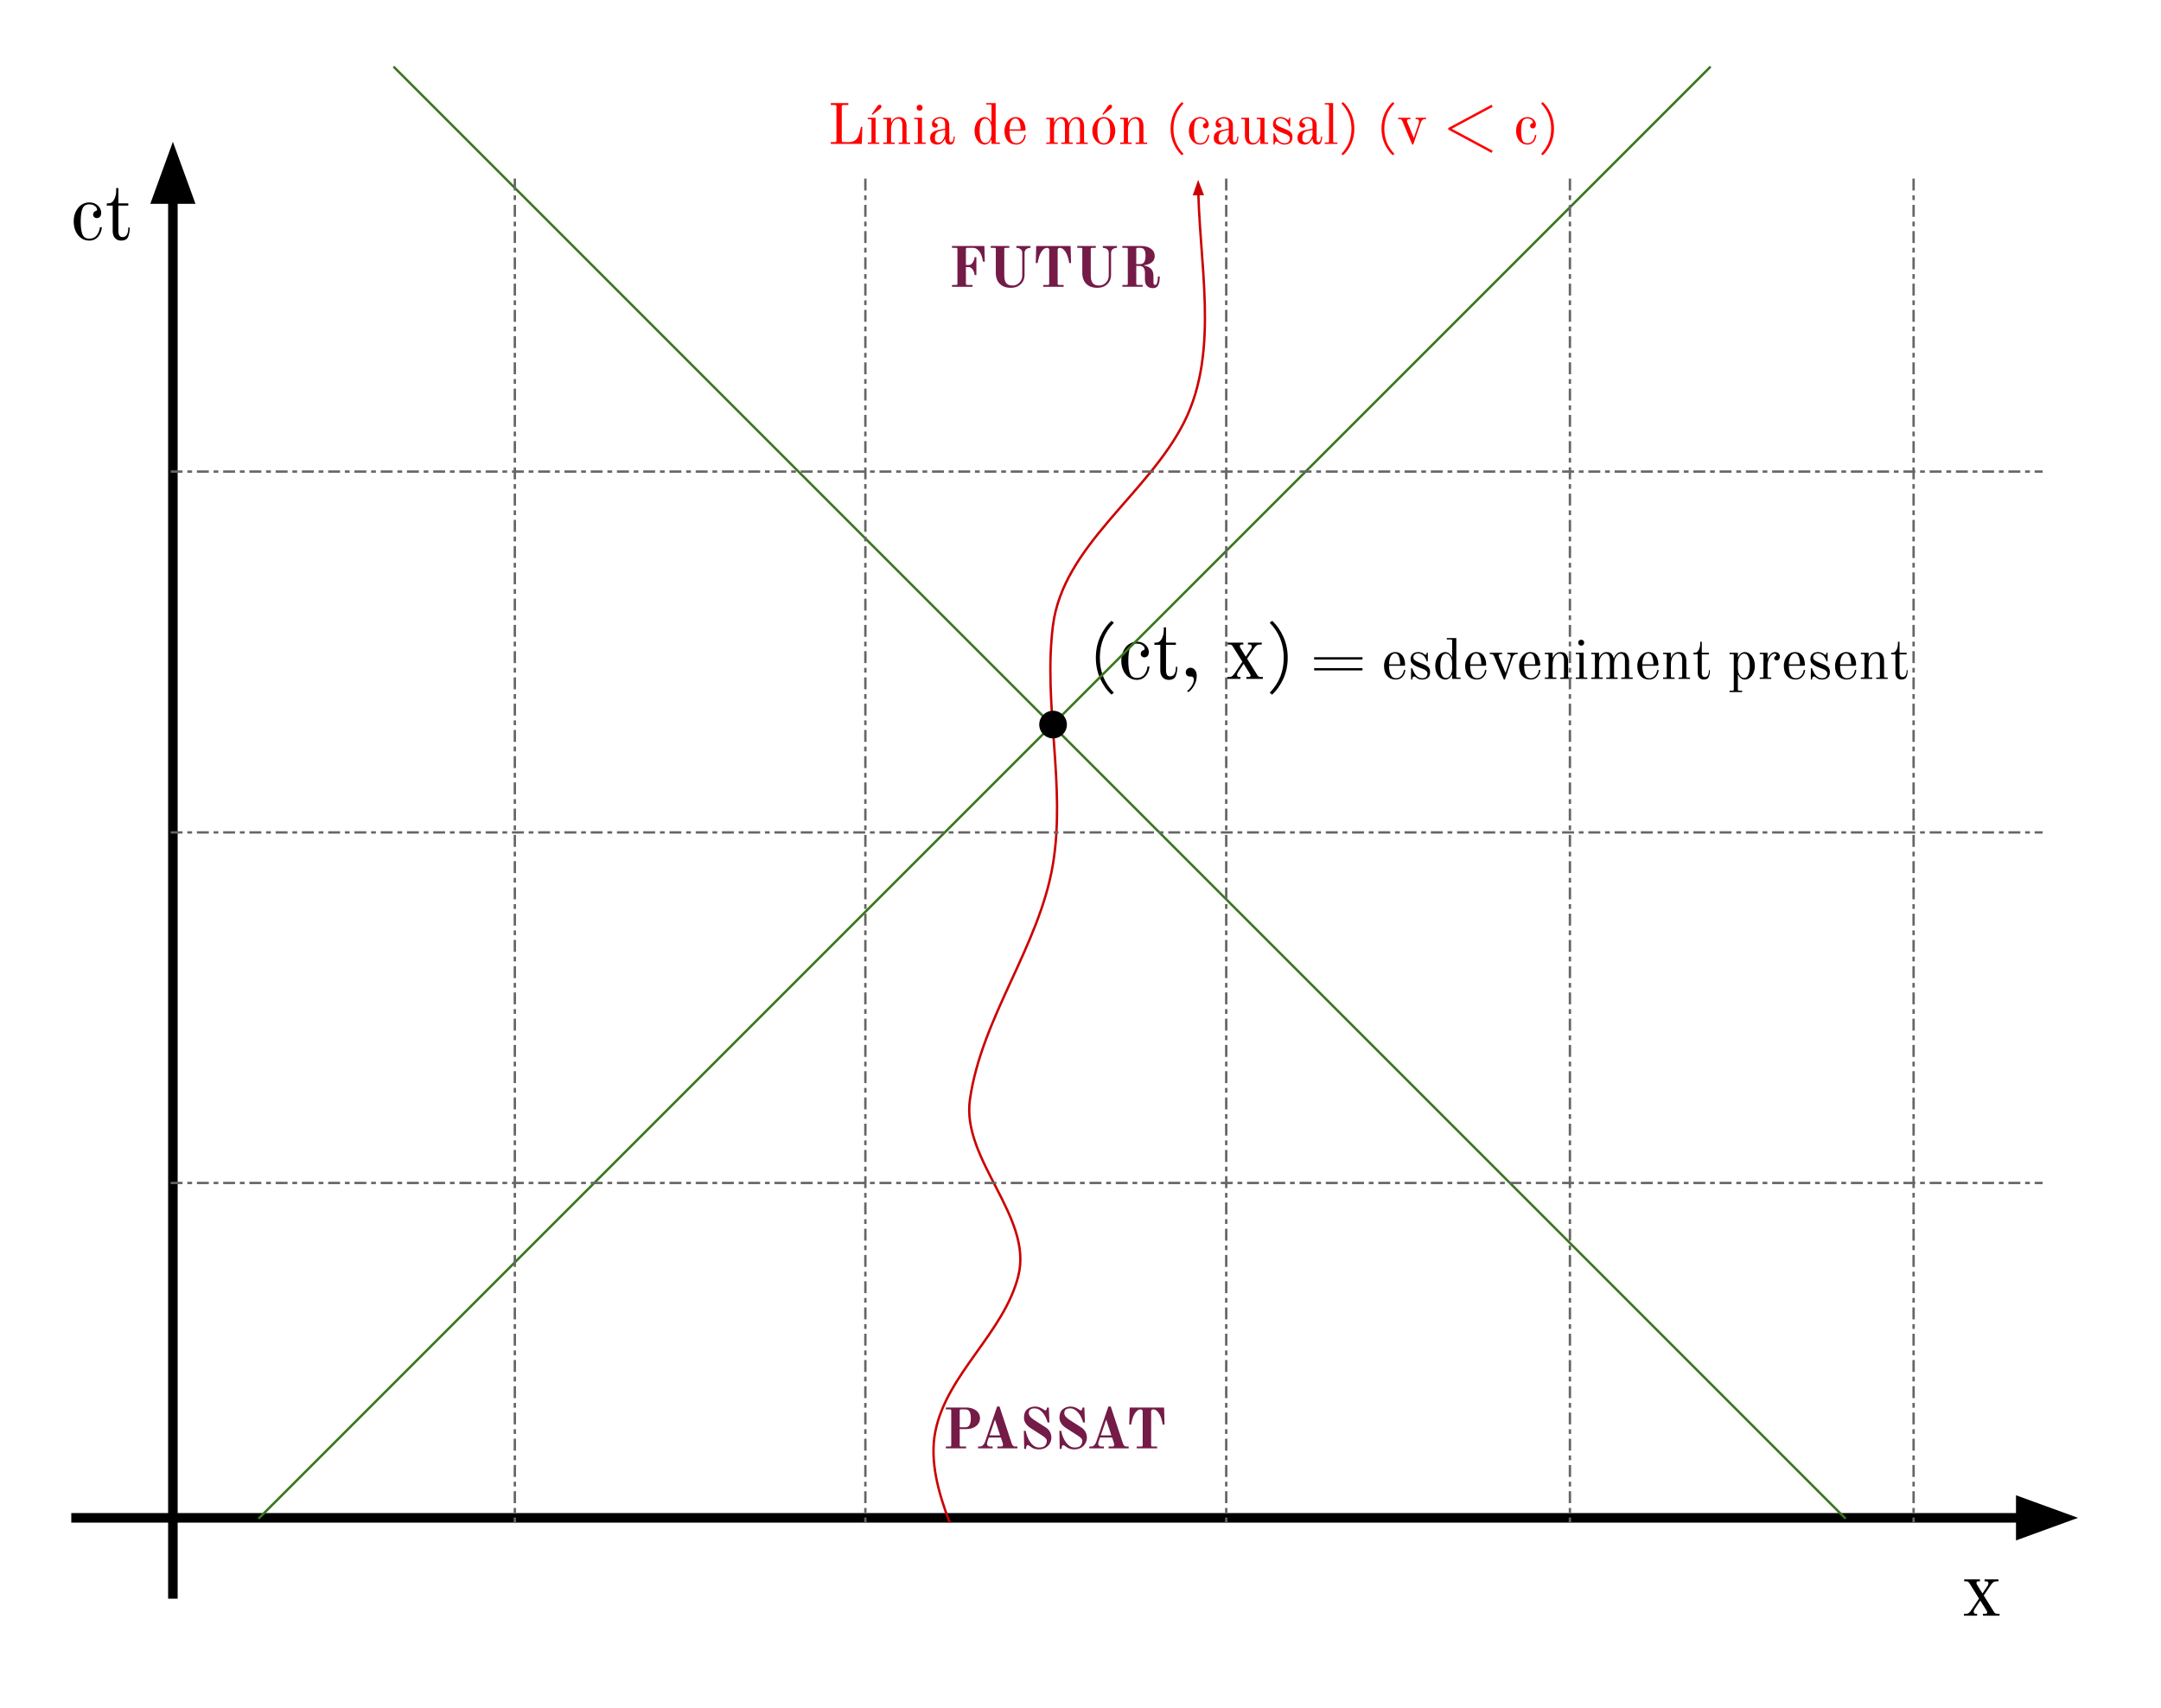 <svg version="1.1" viewBox="0.0 0.0 905.433 715.654" fill="none" stroke="none" stroke-linecap="square" stroke-miterlimit="10" xmlns:xlink="http://www.w3.org/1999/xlink" xmlns="http://www.w3.org/2000/svg"><clipPath id="p.0"><path d="m0 0l905.433 0l0 715.654l-905.433 0l0 -715.654z" clip-rule="nonzero"/></clipPath><g clip-path="url(#p.0)"><path fill="#000000" fill-opacity="0.0" d="m0 0l905.433 0l0 715.654l-905.433 0z" fill-rule="evenodd"/><path fill="#000000" fill-opacity="0.0" d="m72.436 667.848l0 -608.441" fill-rule="evenodd"/><path stroke="#000000" stroke-width="4.0" stroke-linejoin="round" stroke-linecap="butt" d="m72.436 667.848l0 -584.441" fill-rule="evenodd"/><path fill="#000000" stroke="#000000" stroke-width="4.0" stroke-linecap="butt" d="m79.043 83.407l-6.607 -18.152l-6.607 18.152z" fill-rule="evenodd"/><path fill="#000000" fill-opacity="0.0" d="m31.871 635.976l838.803 0" fill-rule="evenodd"/><path stroke="#000000" stroke-width="4.0" stroke-linejoin="round" stroke-linecap="butt" d="m31.871 635.976l814.803 0" fill-rule="evenodd"/><path fill="#000000" stroke="#000000" stroke-width="4.0" stroke-linecap="butt" d="m846.675 642.583l18.152 -6.607l-18.152 -6.607z" fill-rule="evenodd"/><path fill="#000000" fill-opacity="0.0" d="m20.281 59.407l57.953 0l0 59.78l-57.953 0z" fill-rule="evenodd"/><path fill="#000000" d="m37.406 100.813q-1.922 0 -3.406 -1.062q-1.484 -1.078 -2.312 -2.906q-0.812 -1.844 -0.812 -4.031q0 -2.203 0.828 -4.031q0.844 -1.844 2.328 -2.906q1.484 -1.062 3.375 -1.062q1.547 0 2.672 0.656q1.141 0.641 1.734 1.656q0.594 1.016 0.594 2.047q0 1.031 -0.531 1.625q-0.531 0.578 -1.297 0.578q-0.672 0 -1.125 -0.422q-0.438 -0.438 -0.438 -1.047q0 -0.594 0.328 -0.984q0.328 -0.406 0.797 -0.547q0.531 -0.172 0.531 -0.594q0 -0.406 -0.344 -0.906q-0.344 -0.5 -1.078 -0.875q-0.734 -0.391 -1.844 -0.391q-2.094 0 -2.844 1.797q-0.75 1.797 -0.75 5.406q0 3.594 0.734 5.391q0.734 1.797 2.859 1.797q2.047 0 3.141 -1.422q1.094 -1.438 1.328 -3.375l0.797 0q-0.094 1.375 -0.703 2.656q-0.594 1.281 -1.766 2.125q-1.156 0.828 -2.797 0.828zm13.265 0q-1.5 0 -2.484 -1.062q-0.969 -1.078 -0.969 -2.906l0 -10.703l-2.469 0l0 -0.938l0.734 0q1.5 0 2.344 -1.609q0.844 -1.625 0.844 -3.578l0 -1.203l0.938 0l0 6.391l4.141 0l0 0.938l-4.141 0l0 10.859q0 1.0 0.391 1.672q0.406 0.672 1.375 0.672q2.375 0 2.375 -4.0l0.594 0q0 2.234 -0.656 3.859q-0.641 1.609 -3.016 1.609z" fill-rule="nonzero"/><path fill="#000000" fill-opacity="0.0" d="m812.722 635.976l57.953 0l0 59.78l-57.953 0z" fill-rule="evenodd"/><path fill="#000000" d="m822.862 676.179l0.859 0q0.797 0 1.328 -0.484q0.531 -0.484 1.109 -1.359l3.031 -4.531l-4.062 -6.5q-0.266 -0.391 -0.516 -0.547q-0.25 -0.172 -0.828 -0.172l-0.797 0l0 -0.812l6.594 0l0 0.812l-0.797 0q-0.656 0 -0.656 0.656q0 0.375 0.188 0.703l2.312 3.734l2.188 -3.266q0.297 -0.438 0.297 -1.062q0 -0.375 -0.25 -0.562q-0.25 -0.203 -0.547 -0.203l-0.797 0l0 -0.812l5.797 0l0 0.812l-0.828 0q-0.703 0 -1.234 0.328q-0.531 0.328 -1.062 1.125l-3.031 4.469l4.234 6.797q0.297 0.469 0.594 0.672q0.297 0.203 1.031 0.203l0.766 0l0 0.797l-6.938 0l0 -0.797l1.0 0q0.375 0 0.562 -0.141q0.203 -0.156 0.203 -0.422q0 -0.172 -0.062 -0.359q-0.062 -0.188 -0.156 -0.344l-2.672 -4.266l-2.266 3.359q-0.5 0.797 -0.5 1.172q0 1.0 0.828 1.0l0.609 0l0 0.797l-5.531 0l0 -0.797z" fill-rule="nonzero"/><path fill="#000000" fill-opacity="0.0" d="m446.885 243.454l370.173 0l0 59.78l-370.173 0z" fill-rule="evenodd"/><path fill="#000000" d="m465.682 291.048q-2.969 -2.734 -4.75 -6.75q-1.781 -4.016 -1.781 -8.703q0 -4.703 1.781 -8.719q1.781 -4.016 4.75 -6.75l1.0 0.797q-2.969 3.094 -4.422 6.734q-1.438 3.625 -1.438 7.938q0 4.297 1.438 7.938q1.453 3.625 4.422 6.719l-1.0 0.797zm10.659 -6.188q-1.922 0 -3.406 -1.062q-1.484 -1.078 -2.312 -2.906q-0.812 -1.844 -0.812 -4.031q0 -2.203 0.828 -4.031q0.844 -1.844 2.328 -2.906q1.484 -1.062 3.375 -1.062q1.547 0 2.672 0.656q1.141 0.641 1.734 1.656q0.594 1.016 0.594 2.047q0 1.031 -0.531 1.625q-0.531 0.578 -1.297 0.578q-0.672 0 -1.125 -0.422q-0.438 -0.438 -0.438 -1.047q0 -0.594 0.328 -0.984q0.328 -0.406 0.797 -0.547q0.531 -0.172 0.531 -0.594q0 -0.406 -0.344 -0.906q-0.344 -0.5 -1.078 -0.875q-0.734 -0.391 -1.844 -0.391q-2.094 0 -2.844 1.797q-0.75 1.797 -0.75 5.406q0 3.594 0.734 5.391q0.734 1.797 2.859 1.797q2.047 0 3.141 -1.422q1.094 -1.438 1.328 -3.375l0.797 0q-0.094 1.375 -0.703 2.656q-0.594 1.281 -1.766 2.125q-1.156 0.828 -2.797 0.828zm13.265 0q-1.5 0 -2.484 -1.062q-0.969 -1.078 -0.969 -2.906l0 -10.703l-2.469 0l0 -0.938l0.734 0q1.5 0 2.344 -1.609q0.844 -1.625 0.844 -3.578l0 -1.203l0.938 0l0 6.391l4.141 0l0 0.938l-4.141 0l0 10.859q0 1.0 0.391 1.672q0.406 0.672 1.375 0.672q2.375 0 2.375 -4.0l0.594 0q0 2.234 -0.656 3.859q-0.641 1.609 -3.016 1.609zm7.805 4.656q1.234 -0.938 2.016 -2.266q0.781 -1.328 0.781 -2.656q0 -0.375 -0.141 -0.594q-0.125 -0.219 -0.453 -0.406q-0.234 -0.141 -1.141 -0.141q-0.734 0 -1.203 -0.516q-0.453 -0.516 -0.453 -1.219q0 -0.891 0.594 -1.406q0.594 -0.531 1.328 -0.531q1.297 0 2.031 1.078q0.641 0.859 0.641 2.359q0 2.062 -1.031 3.906q-1.031 1.859 -2.5 2.922l-0.469 -0.531zm16.804 -5.859l0.859 0q0.797 0 1.328 -0.484q0.531 -0.484 1.109 -1.359l3.031 -4.531l-4.062 -6.5q-0.266 -0.391 -0.516 -0.547q-0.25 -0.172 -0.828 -0.172l-0.797 0l0 -0.812l6.594 0l0 0.812l-0.797 0q-0.656 0 -0.656 0.656q0 0.375 0.188 0.703l2.312 3.734l2.188 -3.266q0.297 -0.438 0.297 -1.062q0 -0.375 -0.25 -0.562q-0.25 -0.203 -0.547 -0.203l-0.797 0l0 -0.812l5.797 0l0 0.812l-0.828 0q-0.703 0 -1.234 0.328q-0.531 0.328 -1.062 1.125l-3.031 4.469l4.234 6.797q0.297 0.469 0.594 0.672q0.297 0.203 1.031 0.203l0.766 0l0 0.797l-6.938 0l0 -0.797l1.0 0q0.375 0 0.562 -0.141q0.203 -0.156 0.203 -0.422q0 -0.172 -0.062 -0.359q-0.062 -0.188 -0.156 -0.344l-2.672 -4.266l-2.266 3.359q-0.5 0.797 -0.5 1.172q0 1.0 0.828 1.0l0.609 0l0 0.797l-5.531 0l0 -0.797zm17.784 6.594q2.969 -3.094 4.422 -6.719q1.453 -3.641 1.453 -7.938q0 -4.312 -1.453 -7.938q-1.453 -3.641 -4.422 -6.734l1.0 -0.797q2.969 2.734 4.75 6.75q1.781 4.016 1.781 8.719q0 4.688 -1.781 8.703q-1.781 4.016 -4.75 6.75l-1.0 -0.797z" fill-rule="nonzero"/><path fill="#000000" d="m550.614 276.345l0 -0.969l20.25 0l0 0.969l-20.25 0zm0 4.562l0 -0.969l20.25 0l0 0.969l-20.25 0zm34.217 3.828q-2.234 0 -3.594 -1.5q-1.344 -1.516 -1.344 -4.203q0 -1.531 0.594 -2.859q0.609 -1.344 1.672 -2.141q1.062 -0.812 2.391 -0.812q1.453 0 2.391 0.797q0.938 0.797 1.359 2.016q0.422 1.203 0.422 2.469q0 0.266 -0.172 0.359q-0.172 0.078 -0.578 0.078l-5.969 0q0 2.391 0.672 3.812q0.688 1.422 2.25 1.422q1.109 0 2.078 -0.844q0.969 -0.844 1.234 -2.625l0.578 0q-0.141 1.766 -1.219 2.906q-1.062 1.125 -2.766 1.125zm1.828 -6.375q0 -1.922 -0.516 -3.234q-0.5 -1.328 -1.641 -1.328q-1.234 0 -1.875 1.344q-0.625 1.328 -0.625 3.219l4.656 0zm4.556 1.625l0.438 0l0.891 1.906q1.297 2.281 3.359 2.281q1.094 0 1.625 -0.547q0.547 -0.547 0.547 -1.469q0 -0.562 -0.422 -1.0q-0.406 -0.453 -1.109 -0.719l-2.734 -1.094q-1.297 -0.531 -2.047 -1.266q-0.734 -0.75 -0.734 -1.906q0 -1.469 0.906 -2.203q0.922 -0.75 2.312 -0.75q0.688 0 1.297 0.234q0.625 0.219 1.031 0.531q0.516 0.391 0.781 0.391q0.312 0 0.391 -0.438l0.047 -0.469l0.438 0l0 3.641l-0.438 0l-0.328 -0.844q-0.562 -1.359 -1.469 -1.906q-0.891 -0.562 -1.781 -0.562q-0.891 0 -1.469 0.453q-0.562 0.438 -0.562 1.234q0 0.688 0.562 1.141q0.562 0.438 1.547 0.844l2.594 1.078q1.141 0.484 1.719 1.172q0.578 0.672 0.578 1.906q0 1.609 -0.922 2.359q-0.906 0.75 -2.391 0.75q-0.891 0 -1.438 -0.234q-0.547 -0.234 -1.078 -0.641q-0.219 -0.172 -0.438 -0.297q-0.219 -0.125 -0.375 -0.125q-0.578 0 -0.797 0.828l-0.094 0.469l-0.438 0l0 -4.75zm14.353 4.75q-1.125 0 -2.109 -0.75q-0.969 -0.75 -1.547 -2.062q-0.562 -1.328 -0.562 -2.938q0 -1.609 0.562 -2.922q0.578 -1.328 1.547 -2.078q0.984 -0.766 2.109 -0.766q0.938 0 1.672 0.609q0.75 0.609 1.109 1.484l0.094 -0.031l0 -6.812q0 -0.281 -0.125 -0.406q-0.109 -0.125 -0.391 -0.125l-1.734 0l0 -0.578l3.984 0l0 15.984q0 0.297 0.109 0.422q0.125 0.109 0.422 0.109l1.25 0l0 0.578l-3.516 0l0 -1.781l-0.094 -0.016q-0.453 0.953 -1.172 1.516q-0.703 0.562 -1.609 0.562zm0.266 -0.672q0.719 0 1.312 -0.516q0.609 -0.531 0.953 -1.453q0.344 -0.922 0.344 -2.016l0 -2.203q0 -1.078 -0.344 -2.0q-0.344 -0.922 -0.953 -1.453q-0.594 -0.531 -1.312 -0.531q-1.172 0 -1.781 1.328q-0.594 1.312 -0.594 3.766q0 2.438 0.594 3.766q0.609 1.312 1.781 1.312zm12.981 0.672q-2.234 0 -3.594 -1.5q-1.344 -1.516 -1.344 -4.203q0 -1.531 0.594 -2.859q0.609 -1.344 1.672 -2.141q1.062 -0.812 2.391 -0.812q1.453 0 2.391 0.797q0.938 0.797 1.359 2.016q0.422 1.203 0.422 2.469q0 0.266 -0.172 0.359q-0.172 0.078 -0.578 0.078l-5.969 0q0 2.391 0.672 3.812q0.688 1.422 2.25 1.422q1.109 0 2.078 -0.844q0.969 -0.844 1.234 -2.625l0.578 0q-0.141 1.766 -1.219 2.906q-1.062 1.125 -2.766 1.125zm1.828 -6.375q0 -1.922 -0.516 -3.234q-0.5 -1.328 -1.641 -1.328q-1.234 0 -1.875 1.344q-0.625 1.328 -0.625 3.219l4.656 0zm5.493 -3.078q-0.234 -0.625 -0.5 -0.906q-0.25 -0.297 -0.75 -0.297l-0.688 0l0 -0.562l5.172 0l0 0.562l-0.672 0q-0.281 0 -0.531 0.156q-0.234 0.156 -0.234 0.422q0 0.406 0.141 0.797l2.703 6.484l1.938 -5.688q0.094 -0.297 0.172 -0.656q0.094 -0.359 0.094 -0.578q0 -0.406 -0.25 -0.672q-0.234 -0.266 -0.609 -0.266l-0.578 0l0 -0.562l4.359 0l0 0.562l-0.547 0q-0.531 0 -0.984 0.359q-0.438 0.344 -0.672 1.062l-3.172 9.234l-0.422 0l-3.969 -9.453zm15.287 9.453q-2.234 0 -3.594 -1.5q-1.344 -1.516 -1.344 -4.203q0 -1.531 0.594 -2.859q0.609 -1.344 1.672 -2.141q1.062 -0.812 2.391 -0.812q1.453 0 2.391 0.797q0.938 0.797 1.359 2.016q0.422 1.203 0.422 2.469q0 0.266 -0.172 0.359q-0.172 0.078 -0.578 0.078l-5.969 0q0 2.391 0.672 3.812q0.688 1.422 2.25 1.422q1.109 0 2.078 -0.844q0.969 -0.844 1.234 -2.625l0.578 0q-0.141 1.766 -1.219 2.906q-1.062 1.125 -2.766 1.125zm1.828 -6.375q0 -1.922 -0.516 -3.234q-0.5 -1.328 -1.641 -1.328q-1.234 0 -1.875 1.344q-0.625 1.328 -0.625 3.219l4.656 0zm4.024 5.516l1.016 0q0.281 0 0.406 -0.109q0.125 -0.125 0.125 -0.422l0 -8.734q0 -0.281 -0.125 -0.406q-0.125 -0.125 -0.406 -0.125l-1.016 0l0 -0.562l3.266 0l0 1.969l0.094 0.016q0.562 -1.156 1.375 -1.719q0.812 -0.562 1.797 -0.562q1.75 0 2.484 1.078q0.734 1.078 0.734 2.594l0 6.453q0 0.297 0.109 0.422q0.125 0.109 0.422 0.109l1.0 0l0 0.578l-4.797 0l0 -0.578l1.016 0q0.281 0 0.391 -0.109q0.125 -0.125 0.125 -0.422l0 -6.906q0 -1.062 -0.422 -1.797q-0.406 -0.75 -1.422 -0.75q-0.844 0 -1.5 0.594q-0.656 0.578 -1.031 1.609q-0.375 1.016 -0.375 2.266l0 4.984q0 0.297 0.125 0.422q0.125 0.109 0.406 0.109l1.016 0l0 0.578l-4.812 0l0 -0.578zm15.226 -13.344q-0.531 0 -0.891 -0.359q-0.359 -0.359 -0.359 -0.891q0 -0.547 0.359 -0.891q0.359 -0.359 0.891 -0.359q0.547 0 0.891 0.359q0.359 0.344 0.359 0.891q0 0.531 -0.359 0.891q-0.344 0.359 -0.891 0.359zm-2.266 13.344l1.016 0q0.281 0 0.406 -0.109q0.125 -0.125 0.125 -0.422l0 -8.734q0 -0.281 -0.125 -0.406q-0.125 -0.125 -0.406 -0.125l-1.016 0l0 -0.562l3.266 0l0 9.828q0 0.297 0.125 0.422q0.125 0.109 0.406 0.109l1.016 0l0 0.578l-4.812 0l0 -0.578zm6.48 0l1.016 0q0.281 0 0.406 -0.109q0.125 -0.125 0.125 -0.422l0 -8.734q0 -0.281 -0.125 -0.406q-0.125 -0.125 -0.406 -0.125l-1.016 0l0 -0.562l3.266 0l0 1.906l0.094 0.031q0.516 -1.109 1.312 -1.672q0.812 -0.562 1.719 -0.562q1.422 0 2.094 0.766q0.688 0.766 0.922 1.828l0.109 0q0.281 -0.953 1.125 -1.766q0.859 -0.828 1.984 -0.828q1.75 0 2.484 1.188q0.734 1.172 0.734 2.75l0 6.188q0 0.297 0.109 0.422q0.125 0.109 0.422 0.109l1.0 0l0 0.578l-4.797 0l0 -0.578l1.016 0q0.281 0 0.406 -0.109q0.125 -0.125 0.125 -0.422l0 -7.031q0 -0.953 -0.469 -1.688q-0.453 -0.734 -1.312 -0.734q-0.719 0 -1.359 0.562q-0.641 0.562 -1.031 1.547q-0.391 0.984 -0.391 2.219l0 5.125q0 0.297 0.109 0.422q0.125 0.109 0.406 0.109l1.016 0l0 0.578l-4.797 0l0 -0.578l1.0 0q0.297 0 0.406 -0.109q0.125 -0.125 0.125 -0.422l0 -7.031q0 -0.953 -0.453 -1.688q-0.453 -0.734 -1.328 -0.734q-0.719 0 -1.359 0.562q-0.625 0.562 -1.031 1.547q-0.391 0.984 -0.391 2.219l0 5.125q0 0.297 0.125 0.422q0.125 0.109 0.406 0.109l1.016 0l0 0.578l-4.812 0l0 -0.578zm24.243 0.859q-2.234 0 -3.594 -1.5q-1.344 -1.516 -1.344 -4.203q0 -1.531 0.594 -2.859q0.609 -1.344 1.672 -2.141q1.062 -0.812 2.391 -0.812q1.453 0 2.391 0.797q0.938 0.797 1.359 2.016q0.422 1.203 0.422 2.469q0 0.266 -0.172 0.359q-0.172 0.078 -0.578 0.078l-5.969 0q0 2.391 0.672 3.812q0.688 1.422 2.25 1.422q1.109 0 2.078 -0.844q0.969 -0.844 1.234 -2.625l0.578 0q-0.141 1.766 -1.219 2.906q-1.062 1.125 -2.766 1.125zm1.828 -6.375q0 -1.922 -0.516 -3.234q-0.5 -1.328 -1.641 -1.328q-1.234 0 -1.875 1.344q-0.625 1.328 -0.625 3.219l4.656 0zm4.024 5.516l1.016 0q0.281 0 0.406 -0.109q0.125 -0.125 0.125 -0.422l0 -8.734q0 -0.281 -0.125 -0.406q-0.125 -0.125 -0.406 -0.125l-1.016 0l0 -0.562l3.266 0l0 1.969l0.094 0.016q0.562 -1.156 1.375 -1.719q0.812 -0.562 1.797 -0.562q1.75 0 2.484 1.078q0.734 1.078 0.734 2.594l0 6.453q0 0.297 0.109 0.422q0.125 0.109 0.422 0.109l1.0 0l0 0.578l-4.797 0l0 -0.578l1.016 0q0.281 0 0.391 -0.109q0.125 -0.125 0.125 -0.422l0 -6.906q0 -1.062 -0.422 -1.797q-0.406 -0.75 -1.422 -0.75q-0.844 0 -1.5 0.594q-0.656 0.578 -1.031 1.609q-0.375 1.016 -0.375 2.266l0 4.984q0 0.297 0.125 0.422q0.125 0.109 0.406 0.109l1.016 0l0 0.578l-4.812 0l0 -0.578zm16.991 0.859q-1.078 0 -1.781 -0.766q-0.703 -0.766 -0.703 -2.078l0 -7.703l-1.781 0l0 -0.672l0.531 0q1.078 0 1.688 -1.156q0.609 -1.172 0.609 -2.594l0 -0.859l0.672 0l0 4.609l2.984 0l0 0.672l-2.984 0l0 7.812q0 0.719 0.281 1.203q0.297 0.484 1.0 0.484q1.703 0 1.703 -2.875l0.422 0q0 1.594 -0.469 2.766q-0.469 1.156 -2.172 1.156zm10.854 4.656l1.25 0q0.281 0 0.406 -0.125q0.125 -0.109 0.125 -0.391l0 -14.266q0 -0.281 -0.125 -0.406q-0.125 -0.125 -0.406 -0.125l-1.25 0l0 -0.562l3.5 0l0 1.766l0.094 0.031q0.469 -0.969 1.172 -1.531q0.703 -0.562 1.625 -0.562q1.125 0 2.094 0.766q0.969 0.75 1.547 2.078q0.578 1.312 0.578 2.922q0 1.609 -0.578 2.938q-0.578 1.312 -1.547 2.062q-0.969 0.75 -2.094 0.75q-0.938 0 -1.688 -0.609q-0.75 -0.609 -1.109 -1.469l-0.094 0.016l0 6.203q0 0.281 0.125 0.391q0.125 0.125 0.406 0.125l1.25 0l0 0.578l-5.281 0l0 -0.578zm6.125 -5.328q1.172 0 1.766 -1.312q0.609 -1.328 0.609 -3.766q0 -2.453 -0.609 -3.766q-0.594 -1.328 -1.766 -1.328q-0.719 0 -1.328 0.531q-0.594 0.531 -0.953 1.453q-0.344 0.922 -0.344 2.0l0 2.203q0 1.094 0.344 2.016q0.359 0.922 0.953 1.453q0.609 0.516 1.328 0.516zm6.541 -0.188l1.016 0q0.281 0 0.406 -0.109q0.125 -0.125 0.125 -0.422l0 -8.734q0 -0.281 -0.125 -0.406q-0.125 -0.125 -0.406 -0.125l-1.016 0l0 -0.562l3.266 0l0 2.391l0.094 0.031q0.516 -1.25 1.312 -1.984q0.812 -0.734 1.719 -0.734q0.906 0 1.484 0.531q0.578 0.531 0.578 1.438q0 0.531 -0.375 1.031q-0.375 0.5 -0.938 0.5q-0.469 0 -0.781 -0.234q-0.312 -0.234 -0.312 -0.672q0 -0.5 0.484 -0.859q0.219 -0.141 0.328 -0.266q0.109 -0.125 0.109 -0.312q0 -0.219 -0.203 -0.344q-0.203 -0.141 -0.562 -0.141q-0.75 0 -1.438 0.719q-0.688 0.719 -1.094 1.875q-0.406 1.156 -0.406 2.406l0 4.453q0 0.297 0.125 0.422q0.125 0.109 0.406 0.109l1.016 0l0 0.578l-4.812 0l0 -0.578zm15.027 0.859q-2.234 0 -3.594 -1.5q-1.344 -1.516 -1.344 -4.203q0 -1.531 0.594 -2.859q0.609 -1.344 1.672 -2.141q1.062 -0.812 2.391 -0.812q1.453 0 2.391 0.797q0.938 0.797 1.359 2.016q0.422 1.203 0.422 2.469q0 0.266 -0.172 0.359q-0.172 0.078 -0.578 0.078l-5.969 0q0 2.391 0.672 3.812q0.688 1.422 2.25 1.422q1.109 0 2.078 -0.844q0.969 -0.844 1.234 -2.625l0.578 0q-0.141 1.766 -1.219 2.906q-1.062 1.125 -2.766 1.125zm1.828 -6.375q0 -1.922 -0.516 -3.234q-0.5 -1.328 -1.641 -1.328q-1.234 0 -1.875 1.344q-0.625 1.328 -0.625 3.219l4.656 0zm4.556 1.625l0.438 0l0.891 1.906q1.297 2.281 3.359 2.281q1.094 0 1.625 -0.547q0.547 -0.547 0.547 -1.469q0 -0.562 -0.422 -1.0q-0.406 -0.453 -1.109 -0.719l-2.734 -1.094q-1.297 -0.531 -2.047 -1.266q-0.734 -0.75 -0.734 -1.906q0 -1.469 0.906 -2.203q0.922 -0.75 2.312 -0.75q0.688 0 1.297 0.234q0.625 0.219 1.031 0.531q0.516 0.391 0.781 0.391q0.312 0 0.391 -0.438l0.047 -0.469l0.438 0l0 3.641l-0.438 0l-0.328 -0.844q-0.562 -1.359 -1.469 -1.906q-0.891 -0.562 -1.781 -0.562q-0.891 0 -1.469 0.453q-0.562 0.438 -0.562 1.234q0 0.688 0.562 1.141q0.562 0.438 1.547 0.844l2.594 1.078q1.141 0.484 1.719 1.172q0.578 0.672 0.578 1.906q0 1.609 -0.922 2.359q-0.906 0.75 -2.391 0.75q-0.891 0 -1.438 -0.234q-0.547 -0.234 -1.078 -0.641q-0.219 -0.172 -0.438 -0.297q-0.219 -0.125 -0.375 -0.125q-0.578 0 -0.797 0.828l-0.094 0.469l-0.438 0l0 -4.75zm15.072 4.75q-2.234 0 -3.594 -1.5q-1.344 -1.516 -1.344 -4.203q0 -1.531 0.594 -2.859q0.609 -1.344 1.672 -2.141q1.062 -0.812 2.391 -0.812q1.453 0 2.391 0.797q0.938 0.797 1.359 2.016q0.422 1.203 0.422 2.469q0 0.266 -0.172 0.359q-0.172 0.078 -0.578 0.078l-5.969 0q0 2.391 0.672 3.812q0.688 1.422 2.25 1.422q1.109 0 2.078 -0.844q0.969 -0.844 1.234 -2.625l0.578 0q-0.141 1.766 -1.219 2.906q-1.062 1.125 -2.766 1.125zm1.828 -6.375q0 -1.922 -0.516 -3.234q-0.5 -1.328 -1.641 -1.328q-1.234 0 -1.875 1.344q-0.625 1.328 -0.625 3.219l4.656 0zm4.024 5.516l1.016 0q0.281 0 0.406 -0.109q0.125 -0.125 0.125 -0.422l0 -8.734q0 -0.281 -0.125 -0.406q-0.125 -0.125 -0.406 -0.125l-1.016 0l0 -0.562l3.266 0l0 1.969l0.094 0.016q0.562 -1.156 1.375 -1.719q0.812 -0.562 1.797 -0.562q1.75 0 2.484 1.078q0.734 1.078 0.734 2.594l0 6.453q0 0.297 0.109 0.422q0.125 0.109 0.422 0.109l1.0 0l0 0.578l-4.797 0l0 -0.578l1.016 0q0.281 0 0.391 -0.109q0.125 -0.125 0.125 -0.422l0 -6.906q0 -1.062 -0.422 -1.797q-0.406 -0.75 -1.422 -0.75q-0.844 0 -1.5 0.594q-0.656 0.578 -1.031 1.609q-0.375 1.016 -0.375 2.266l0 4.984q0 0.297 0.125 0.422q0.125 0.109 0.406 0.109l1.016 0l0 0.578l-4.812 0l0 -0.578zm16.991 0.859q-1.078 0 -1.781 -0.766q-0.703 -0.766 -0.703 -2.078l0 -7.703l-1.781 0l0 -0.672l0.531 0q1.078 0 1.688 -1.156q0.609 -1.172 0.609 -2.594l0 -0.859l0.672 0l0 4.609l2.984 0l0 0.672l-2.984 0l0 7.812q0 0.719 0.281 1.203q0.297 0.484 1.0 0.484q1.703 0 1.703 -2.875l0.422 0q0 1.594 -0.469 2.766q-0.469 1.156 -2.172 1.156z" fill-rule="nonzero"/><path fill="#000000" fill-opacity="0.0" d="m108.654 635.976l607.716 -607.717" fill-rule="evenodd"/><path stroke="#38761d" stroke-width="1.0" stroke-linejoin="round" stroke-linecap="butt" d="m108.654 635.976l607.716 -607.717" fill-rule="evenodd"/><path fill="#000000" fill-opacity="0.0" d="m165.218 28.26l607.717 607.717" fill-rule="evenodd"/><path stroke="#38761d" stroke-width="1.0" stroke-linejoin="round" stroke-linecap="butt" d="m165.218 28.26l607.717 607.717" fill-rule="evenodd"/><path fill="#000000" fill-opacity="0.0" d="m397.699 637.425c-4.46 -11.894 -8.287 -25.21 -5.795 -37.667c4.83 -24.15 28.796 -41.299 34.769 -65.192c6.194 -24.776 -23.893 -48.6 -20.281 -73.882c4.926 -34.472 29.044 -64.163 34.769 -98.512c5.478 -32.867 -4.133 -66.898 0 -99.961c4.203 -33.627 39.894 -55.161 55.05 -85.472c15.142 -30.284 5.795 -67.551 5.795 -101.409" fill-rule="evenodd"/><path stroke="#cc0000" stroke-width="1.0" stroke-linejoin="round" stroke-linecap="butt" d="m397.699 637.425c-4.46 -11.894 -8.287 -25.21 -5.795 -37.667c4.83 -24.15 28.796 -41.299 34.769 -65.192c6.194 -24.776 -23.893 -48.6 -20.281 -73.882c4.926 -34.472 29.044 -64.163 34.769 -98.512c5.478 -32.867 -4.133 -66.898 0 -99.961c4.203 -33.627 39.894 -55.161 55.05 -85.472c7.571 -15.142 9.02 -32.03 8.576 -49.364c-0.222 -8.667 -0.917 -17.446 -1.557 -26.175c-0.32 -4.364 -0.626 -8.716 -0.852 -13.034c-0.113 -2.159 -0.206 -4.31 -0.271 -6.451l-0.01 -0.387" fill-rule="evenodd"/><path fill="#cc0000" stroke="#cc0000" stroke-width="1.0" stroke-linecap="butt" d="m503.749 81.305l-1.72 -4.513l-1.583 4.563z" fill-rule="evenodd"/><path fill="#000000" fill-opacity="0.0" d="m337.609 28.26l331.685 0l0 48.472l-331.685 0z" fill-rule="evenodd"/><path fill="#ff0000" d="m348.093 59.534l1.734 0q0.641 0 0.641 -0.656l0 -14.25q0 -0.344 -0.156 -0.484q-0.156 -0.156 -0.484 -0.156l-1.734 0l0 -0.781l7.344 0l0 0.781l-2.109 0q-0.328 0 -0.484 0.156q-0.156 0.141 -0.156 0.484l0 14.25q0 0.656 0.641 0.656l2.422 0q1.281 0 2.281 -0.578q1.016 -0.578 1.516 -1.688q0.375 -0.812 0.625 -1.734q0.266 -0.922 0.375 -1.562q0.125 -0.656 0.156 -0.828l0.594 0l-0.219 7.156l-12.984 0l0 -0.766zm17.158 -11.688l2.219 -3.188q0.312 -0.438 0.562 -0.609q0.266 -0.172 0.609 -0.172q0.312 0 0.484 0.203q0.188 0.203 0.188 0.547q0 0.547 -0.672 1.062l-3.078 2.422l-0.312 -0.266zm-1.656 11.875l1.016 0q0.281 0 0.406 -0.109q0.125 -0.125 0.125 -0.422l0 -8.734q0 -0.281 -0.125 -0.406q-0.125 -0.125 -0.406 -0.125l-1.016 0l0 -0.562l3.266 0l0 9.828q0 0.297 0.125 0.422q0.125 0.109 0.406 0.109l1.016 0l0 0.578l-4.812 0l0 -0.578zm6.48 0l1.016 0q0.281 0 0.406 -0.109q0.125 -0.125 0.125 -0.422l0 -8.734q0 -0.281 -0.125 -0.406q-0.125 -0.125 -0.406 -0.125l-1.016 0l0 -0.562l3.266 0l0 1.969l0.094 0.016q0.562 -1.156 1.375 -1.719q0.812 -0.562 1.797 -0.562q1.75 0 2.484 1.078q0.734 1.078 0.734 2.594l0 6.453q0 0.297 0.109 0.422q0.125 0.109 0.422 0.109l1.0 0l0 0.578l-4.797 0l0 -0.578l1.016 0q0.281 0 0.391 -0.109q0.125 -0.125 0.125 -0.422l0 -6.906q0 -1.062 -0.422 -1.797q-0.406 -0.75 -1.422 -0.75q-0.844 0 -1.5 0.594q-0.656 0.578 -1.031 1.609q-0.375 1.016 -0.375 2.266l0 4.984q0 0.297 0.125 0.422q0.125 0.109 0.406 0.109l1.016 0l0 0.578l-4.812 0l0 -0.578zm15.226 -13.344q-0.531 0 -0.891 -0.359q-0.359 -0.359 -0.359 -0.891q0 -0.547 0.359 -0.891q0.359 -0.359 0.891 -0.359q0.547 0 0.891 0.359q0.359 0.344 0.359 0.891q0 0.531 -0.359 0.891q-0.344 0.359 -0.891 0.359zm-2.266 13.344l1.016 0q0.281 0 0.406 -0.109q0.125 -0.125 0.125 -0.422l0 -8.734q0 -0.281 -0.125 -0.406q-0.125 -0.125 -0.406 -0.125l-1.016 0l0 -0.562l3.266 0l0 9.828q0 0.297 0.125 0.422q0.125 0.109 0.406 0.109l1.016 0l0 0.578l-4.812 0l0 -0.578zm9.792 0.859q-1.266 0 -2.188 -0.609q-0.922 -0.625 -0.922 -2.219q0 -1.219 0.625 -1.906q0.625 -0.703 1.453 -1.0q0.828 -0.312 2.0 -0.516l2.203 -0.422l0 -2.031q0 -2.234 -2.234 -2.234q-0.812 0 -1.484 0.422q-0.672 0.422 -0.672 0.953q0 0.234 0.078 0.359q0.047 0.062 0.156 0.141q0.109 0.062 0.203 0.094q0.422 0.125 0.641 0.344q0.234 0.203 0.234 0.594q0 0.5 -0.297 0.719q-0.297 0.219 -0.75 0.219q-0.531 0 -0.969 -0.406q-0.422 -0.406 -0.422 -1.188q0 -0.875 0.484 -1.516q0.5 -0.656 1.281 -0.984q0.781 -0.328 1.594 -0.328q1.578 0 2.734 0.828q1.156 0.828 1.156 2.578l0 5.906q0 1.203 0.734 1.203q0.609 0 0.859 -0.688q0.266 -0.703 0.266 -1.719l0.438 0q0 1.438 -0.422 2.422q-0.422 0.984 -1.5 0.984q-1.031 0 -1.547 -0.609q-0.516 -0.609 -0.562 -1.688l-0.125 -0.047q-0.359 0.844 -1.172 1.594q-0.797 0.75 -1.875 0.75zm0.391 -0.859q1.078 0 1.688 -0.844q0.609 -0.859 1.094 -2.172l0 -2.281l-2.094 0.453q-1.141 0.234 -1.656 0.953q-0.516 0.703 -0.516 2.0q0 1.094 0.453 1.5q0.453 0.391 1.031 0.391zm19.342 0.859q-1.125 0 -2.109 -0.75q-0.969 -0.75 -1.547 -2.062q-0.562 -1.328 -0.562 -2.938q0 -1.609 0.562 -2.922q0.578 -1.328 1.547 -2.078q0.984 -0.766 2.109 -0.766q0.938 0 1.672 0.609q0.75 0.609 1.109 1.484l0.094 -0.031l0 -6.812q0 -0.281 -0.125 -0.406q-0.109 -0.125 -0.391 -0.125l-1.734 0l0 -0.578l3.984 0l0 15.984q0 0.297 0.109 0.422q0.125 0.109 0.422 0.109l1.25 0l0 0.578l-3.516 0l0 -1.781l-0.094 -0.016q-0.453 0.953 -1.172 1.516q-0.703 0.562 -1.609 0.562zm0.266 -0.672q0.719 0 1.312 -0.516q0.609 -0.531 0.953 -1.453q0.344 -0.922 0.344 -2.016l0 -2.203q0 -1.078 -0.344 -2.0q-0.344 -0.922 -0.953 -1.453q-0.594 -0.531 -1.312 -0.531q-1.172 0 -1.781 1.328q-0.594 1.312 -0.594 3.766q0 2.438 0.594 3.766q0.609 1.312 1.781 1.312zm12.981 0.672q-2.234 0 -3.594 -1.5q-1.344 -1.516 -1.344 -4.203q0 -1.531 0.594 -2.859q0.609 -1.344 1.672 -2.141q1.062 -0.812 2.391 -0.812q1.453 0 2.391 0.797q0.938 0.797 1.359 2.016q0.422 1.203 0.422 2.469q0 0.266 -0.172 0.359q-0.172 0.078 -0.578 0.078l-5.969 0q0 2.391 0.672 3.812q0.688 1.422 2.25 1.422q1.109 0 2.078 -0.844q0.969 -0.844 1.234 -2.625l0.578 0q-0.141 1.766 -1.219 2.906q-1.062 1.125 -2.766 1.125zm1.828 -6.375q0 -1.922 -0.516 -3.234q-0.5 -1.328 -1.641 -1.328q-1.234 0 -1.875 1.344q-0.625 1.328 -0.625 3.219l4.656 0zm10.744 5.516l1.016 0q0.281 0 0.406 -0.109q0.125 -0.125 0.125 -0.422l0 -8.734q0 -0.281 -0.125 -0.406q-0.125 -0.125 -0.406 -0.125l-1.016 0l0 -0.562l3.266 0l0 1.906l0.094 0.031q0.516 -1.109 1.312 -1.672q0.812 -0.562 1.719 -0.562q1.422 0 2.094 0.766q0.688 0.766 0.922 1.828l0.109 0q0.281 -0.953 1.125 -1.766q0.859 -0.828 1.984 -0.828q1.75 0 2.484 1.188q0.734 1.172 0.734 2.75l0 6.188q0 0.297 0.109 0.422q0.125 0.109 0.422 0.109l1.0 0l0 0.578l-4.797 0l0 -0.578l1.016 0q0.281 0 0.406 -0.109q0.125 -0.125 0.125 -0.422l0 -7.031q0 -0.953 -0.469 -1.688q-0.453 -0.734 -1.312 -0.734q-0.719 0 -1.359 0.562q-0.641 0.562 -1.031 1.547q-0.391 0.984 -0.391 2.219l0 5.125q0 0.297 0.109 0.422q0.125 0.109 0.406 0.109l1.016 0l0 0.578l-4.797 0l0 -0.578l1.0 0q0.297 0 0.406 -0.109q0.125 -0.125 0.125 -0.422l0 -7.031q0 -0.953 -0.453 -1.688q-0.453 -0.734 -1.328 -0.734q-0.719 0 -1.359 0.562q-0.625 0.562 -1.031 1.547q-0.391 0.984 -0.391 2.219l0 5.125q0 0.297 0.125 0.422q0.125 0.109 0.406 0.109l1.016 0l0 0.578l-4.812 0l0 -0.578zm23.509 -11.875l2.203 -3.188q0.312 -0.438 0.578 -0.609q0.266 -0.172 0.594 -0.172q0.312 0 0.484 0.203q0.188 0.203 0.188 0.547q0 0.547 -0.672 1.062l-3.078 2.422l-0.297 -0.266zm0.594 12.734q-1.328 0 -2.438 -0.766q-1.094 -0.781 -1.734 -2.094q-0.625 -1.328 -0.625 -2.891q0 -1.562 0.625 -2.875q0.641 -1.328 1.734 -2.109q1.109 -0.781 2.438 -0.781q1.312 0 2.422 0.781q1.109 0.781 1.734 2.109q0.641 1.312 0.641 2.875q0 1.562 -0.641 2.891q-0.625 1.312 -1.734 2.094q-1.109 0.766 -2.422 0.766zm0 -0.562q1.438 0 2.062 -1.359q0.625 -1.359 0.625 -3.828q0 -2.469 -0.625 -3.828q-0.625 -1.359 -2.062 -1.359q-1.438 0 -2.062 1.359q-0.625 1.359 -0.625 3.828q0 2.469 0.625 3.828q0.625 1.359 2.062 1.359zm6.857 -0.297l1.016 0q0.281 0 0.406 -0.109q0.125 -0.125 0.125 -0.422l0 -8.734q0 -0.281 -0.125 -0.406q-0.125 -0.125 -0.406 -0.125l-1.016 0l0 -0.562l3.266 0l0 1.969l0.094 0.016q0.562 -1.156 1.375 -1.719q0.812 -0.562 1.797 -0.562q1.75 0 2.484 1.078q0.734 1.078 0.734 2.594l0 6.453q0 0.297 0.109 0.422q0.125 0.109 0.422 0.109l1.0 0l0 0.578l-4.797 0l0 -0.578l1.016 0q0.281 0 0.391 -0.109q0.125 -0.125 0.125 -0.422l0 -6.906q0 -1.062 -0.422 -1.797q-0.406 -0.75 -1.422 -0.75q-0.844 0 -1.5 0.594q-0.656 0.578 -1.031 1.609q-0.375 1.016 -0.375 2.266l0 4.984q0 0.297 0.125 0.422q0.125 0.109 0.406 0.109l1.016 0l0 0.578l-4.812 0l0 -0.578zm25.836 5.328q-2.141 -1.969 -3.422 -4.859q-1.281 -2.891 -1.281 -6.281q0 -3.375 1.281 -6.266q1.281 -2.891 3.422 -4.859l0.719 0.578q-2.141 2.219 -3.188 4.844q-1.047 2.609 -1.047 5.703q0 3.109 1.047 5.719q1.047 2.609 3.188 4.844l-0.719 0.578zm7.677 -4.469q-1.391 0 -2.469 -0.766q-1.062 -0.766 -1.656 -2.078q-0.578 -1.328 -0.578 -2.906q0 -1.594 0.594 -2.906q0.609 -1.328 1.672 -2.094q1.062 -0.766 2.438 -0.766q1.094 0 1.906 0.469q0.828 0.469 1.25 1.203q0.438 0.734 0.438 1.469q0 0.75 -0.391 1.172q-0.375 0.422 -0.922 0.422q-0.484 0 -0.812 -0.312q-0.312 -0.312 -0.312 -0.75q0 -0.422 0.234 -0.703q0.234 -0.297 0.578 -0.391q0.375 -0.125 0.375 -0.438q0 -0.297 -0.25 -0.656q-0.25 -0.359 -0.781 -0.625q-0.531 -0.281 -1.312 -0.281q-1.516 0 -2.062 1.297q-0.531 1.297 -0.531 3.891q0 2.594 0.516 3.891q0.531 1.297 2.078 1.297q1.453 0 2.25 -1.031q0.797 -1.047 0.969 -2.438l0.562 0q-0.062 0.984 -0.5 1.922q-0.422 0.922 -1.266 1.516q-0.844 0.594 -2.016 0.594zm8.823 0q-1.266 0 -2.188 -0.609q-0.922 -0.625 -0.922 -2.219q0 -1.219 0.625 -1.906q0.625 -0.703 1.453 -1.0q0.828 -0.312 2.0 -0.516l2.203 -0.422l0 -2.031q0 -2.234 -2.234 -2.234q-0.812 0 -1.484 0.422q-0.672 0.422 -0.672 0.953q0 0.234 0.078 0.359q0.047 0.062 0.156 0.141q0.109 0.062 0.203 0.094q0.422 0.125 0.641 0.344q0.234 0.203 0.234 0.594q0 0.5 -0.297 0.719q-0.297 0.219 -0.75 0.219q-0.531 0 -0.969 -0.406q-0.422 -0.406 -0.422 -1.188q0 -0.875 0.484 -1.516q0.5 -0.656 1.281 -0.984q0.781 -0.328 1.594 -0.328q1.578 0 2.734 0.828q1.156 0.828 1.156 2.578l0 5.906q0 1.203 0.734 1.203q0.609 0 0.859 -0.688q0.266 -0.703 0.266 -1.719l0.438 0q0 1.438 -0.422 2.422q-0.422 0.984 -1.5 0.984q-1.031 0 -1.547 -0.609q-0.516 -0.609 -0.562 -1.688l-0.125 -0.047q-0.359 0.844 -1.172 1.594q-0.797 0.75 -1.875 0.75zm0.391 -0.859q1.078 0 1.688 -0.844q0.609 -0.859 1.094 -2.172l0 -2.281l-2.094 0.453q-1.141 0.234 -1.656 0.953q-0.516 0.703 -0.516 2.0q0 1.094 0.453 1.5q0.453 0.391 1.031 0.391zm12.762 0.859q-1.75 0 -2.484 -1.078q-0.734 -1.078 -0.734 -2.594l0 -6.453q0 -0.281 -0.125 -0.406q-0.109 -0.125 -0.391 -0.125l-1.016 0l0 -0.562l3.266 0l0 8.016q0 1.047 0.422 1.797q0.422 0.734 1.422 0.734q0.844 0 1.5 -0.578q0.672 -0.594 1.031 -1.609q0.375 -1.016 0.375 -2.266l0 -5.0q0 -0.281 -0.125 -0.406q-0.109 -0.125 -0.406 -0.125l-1.0 0l0 -0.562l3.266 0l0 9.828q0 0.297 0.109 0.422q0.125 0.109 0.422 0.109l1.0 0l0 0.578l-3.266 0l0 -1.969l-0.094 -0.016q-0.547 1.141 -1.375 1.703q-0.812 0.562 -1.797 0.562zm8.738 -4.75l0.438 0l0.891 1.906q1.297 2.281 3.359 2.281q1.094 0 1.625 -0.547q0.547 -0.547 0.547 -1.469q0 -0.562 -0.422 -1.0q-0.406 -0.453 -1.109 -0.719l-2.734 -1.094q-1.297 -0.531 -2.047 -1.266q-0.734 -0.75 -0.734 -1.906q0 -1.469 0.906 -2.203q0.922 -0.75 2.312 -0.75q0.688 0 1.297 0.234q0.625 0.219 1.031 0.531q0.516 0.391 0.781 0.391q0.312 0 0.391 -0.438l0.047 -0.469l0.438 0l0 3.641l-0.438 0l-0.328 -0.844q-0.562 -1.359 -1.469 -1.906q-0.891 -0.562 -1.781 -0.562q-0.891 0 -1.469 0.453q-0.562 0.438 -0.562 1.234q0 0.688 0.562 1.141q0.562 0.438 1.547 0.844l2.594 1.078q1.141 0.484 1.719 1.172q0.578 0.672 0.578 1.906q0 1.609 -0.922 2.359q-0.906 0.75 -2.391 0.75q-0.891 0 -1.438 -0.234q-0.547 -0.234 -1.078 -0.641q-0.219 -0.172 -0.438 -0.297q-0.219 -0.125 -0.375 -0.125q-0.578 0 -0.797 0.828l-0.094 0.469l-0.438 0l0 -4.75zm13.197 4.75q-1.266 0 -2.188 -0.609q-0.922 -0.625 -0.922 -2.219q0 -1.219 0.625 -1.906q0.625 -0.703 1.453 -1.0q0.828 -0.312 2.0 -0.516l2.203 -0.422l0 -2.031q0 -2.234 -2.234 -2.234q-0.812 0 -1.484 0.422q-0.672 0.422 -0.672 0.953q0 0.234 0.078 0.359q0.047 0.062 0.156 0.141q0.109 0.062 0.203 0.094q0.422 0.125 0.641 0.344q0.234 0.203 0.234 0.594q0 0.5 -0.297 0.719q-0.297 0.219 -0.75 0.219q-0.531 0 -0.969 -0.406q-0.422 -0.406 -0.422 -1.188q0 -0.875 0.484 -1.516q0.5 -0.656 1.281 -0.984q0.781 -0.328 1.594 -0.328q1.578 0 2.734 0.828q1.156 0.828 1.156 2.578l0 5.906q0 1.203 0.734 1.203q0.609 0 0.859 -0.688q0.266 -0.703 0.266 -1.719l0.438 0q0 1.438 -0.422 2.422q-0.422 0.984 -1.5 0.984q-1.031 0 -1.547 -0.609q-0.516 -0.609 -0.562 -1.688l-0.125 -0.047q-0.359 0.844 -1.172 1.594q-0.797 0.75 -1.875 0.75zm0.391 -0.859q1.078 0 1.688 -0.844q0.609 -0.859 1.094 -2.172l0 -2.281l-2.094 0.453q-1.141 0.234 -1.656 0.953q-0.516 0.703 -0.516 2.0q0 1.094 0.453 1.5q0.453 0.391 1.031 0.391zm7.918 0l1.25 0q0.281 0 0.406 -0.109q0.125 -0.125 0.125 -0.422l0 -14.875q0 -0.281 -0.125 -0.406q-0.125 -0.125 -0.406 -0.125l-1.25 0l0 -0.578l3.5 0l0 15.984q0 0.297 0.125 0.422q0.125 0.109 0.406 0.109l1.25 0l0 0.578l-5.281 0l0 -0.578zm6.964 4.75q2.125 -2.234 3.172 -4.844q1.047 -2.609 1.047 -5.719q0 -3.094 -1.047 -5.703q-1.047 -2.625 -3.172 -4.844l0.719 -0.578q2.141 1.969 3.422 4.859q1.281 2.891 1.281 6.266q0 3.391 -1.281 6.281q-1.281 2.891 -3.422 4.859l-0.719 -0.578zm21.506 0.578q-2.141 -1.969 -3.422 -4.859q-1.281 -2.891 -1.281 -6.281q0 -3.375 1.281 -6.266q1.281 -2.891 3.422 -4.859l0.719 0.578q-2.141 2.219 -3.188 4.844q-1.047 2.609 -1.047 5.703q0 3.109 1.047 5.719q1.047 2.609 3.188 4.844l-0.719 0.578zm4.193 -13.922q-0.234 -0.625 -0.5 -0.906q-0.25 -0.297 -0.75 -0.297l-0.688 0l0 -0.562l5.172 0l0 0.562l-0.672 0q-0.281 0 -0.531 0.156q-0.234 0.156 -0.234 0.422q0 0.406 0.141 0.797l2.703 6.484l1.938 -5.688q0.094 -0.297 0.172 -0.656q0.094 -0.359 0.094 -0.578q0 -0.406 -0.25 -0.672q-0.234 -0.266 -0.609 -0.266l-0.578 0l0 -0.562l4.359 0l0 0.562l-0.547 0q-0.531 0 -0.984 0.359q-0.438 0.344 -0.672 1.062l-3.172 9.234l-0.422 0l-3.969 -9.453zm37.221 12.922l-18.141 -9.75l0 -0.672l18.141 -9.75l0.484 0.875l-17.141 9.203l17.141 9.219l-0.484 0.875zm14.983 -3.469q-1.391 0 -2.469 -0.766q-1.062 -0.766 -1.656 -2.078q-0.578 -1.328 -0.578 -2.906q0 -1.594 0.594 -2.906q0.609 -1.328 1.672 -2.094q1.062 -0.766 2.438 -0.766q1.094 0 1.906 0.469q0.828 0.469 1.25 1.203q0.438 0.734 0.438 1.469q0 0.75 -0.391 1.172q-0.375 0.422 -0.922 0.422q-0.484 0 -0.812 -0.312q-0.312 -0.312 -0.312 -0.75q0 -0.422 0.234 -0.703q0.234 -0.297 0.578 -0.391q0.375 -0.125 0.375 -0.438q0 -0.297 -0.25 -0.656q-0.25 -0.359 -0.781 -0.625q-0.531 -0.281 -1.312 -0.281q-1.516 0 -2.062 1.297q-0.531 1.297 -0.531 3.891q0 2.594 0.516 3.891q0.531 1.297 2.078 1.297q1.453 0 2.25 -1.031q0.797 -1.047 0.969 -2.438l0.562 0q-0.062 0.984 -0.5 1.922q-0.422 0.922 -1.266 1.516q-0.844 0.594 -2.016 0.594zm5.761 3.891q2.125 -2.234 3.172 -4.844q1.047 -2.609 1.047 -5.719q0 -3.094 -1.047 -5.703q-1.047 -2.625 -3.172 -4.844l0.719 -0.578q2.141 1.969 3.422 4.859q1.281 2.891 1.281 6.266q0 3.391 -1.281 6.281q-1.281 2.891 -3.422 4.859l-0.719 -0.578z" fill-rule="nonzero"/><path fill="#000000" fill-opacity="0.0" d="m375.394 574.814l132.913 0l0 48.472l-132.913 0z" fill-rule="evenodd"/><path fill="#741b47" d="m396.295 606.088l1.688 0q0.328 0 0.453 -0.125q0.125 -0.141 0.125 -0.453l0 -14.406q0 -0.328 -0.125 -0.438q-0.125 -0.125 -0.453 -0.125l-1.688 0l0 -0.781l8.547 0q1.688 0 2.984 0.578q1.312 0.562 2.047 1.578q0.734 1.016 0.734 2.312q0 1.328 -0.734 2.359q-0.734 1.031 -2.047 1.625q-1.297 0.578 -2.984 0.578l-2.734 0l0 6.719q0 0.312 0.125 0.453q0.141 0.125 0.453 0.125l2.109 0l0 0.766l-8.5 0l0 -0.766zm8.188 -8.062q1.25 0 1.766 -1.0q0.516 -1.016 0.516 -2.797q0 -1.75 -0.516 -2.719q-0.5 -0.969 -1.766 -0.969l-1.797 0q-0.312 0 -0.453 0.125q-0.125 0.109 -0.125 0.438l0 6.922l2.375 0zm5.311 8.062l0.812 0q0.719 0 1.266 -0.562q0.562 -0.562 0.844 -1.391l5.062 -14.797l1.016 0l5.125 15.531q0.406 1.219 1.422 1.219l0.953 0l0 0.766l-8.422 0l0 -0.766l1.734 0q0.281 0 0.453 -0.219q0.188 -0.234 0.188 -0.547q0 -0.266 -0.141 -0.703l-0.766 -2.297l-5.047 0l-0.5 1.453q-0.266 0.672 -0.266 1.234q0 0.422 0.344 0.75q0.359 0.328 0.906 0.328l1.125 0l0 0.766l-6.109 0l0 -0.766zm4.812 -4.656l4.438 0l-2.172 -6.609l-2.266 6.609zm20.549 5.859q-1.062 0 -1.906 -0.312q-0.828 -0.297 -1.375 -0.75q-0.562 -0.406 -0.797 -0.562q-0.234 -0.156 -0.453 -0.156q-0.516 0 -0.625 0.812l-0.125 0.766l-0.75 0l-0.141 -7.578l0.766 0q0.344 1.828 1.141 3.438q0.812 1.609 1.953 2.594q1.141 0.969 2.453 0.969q1.906 0 2.594 -0.828q0.703 -0.844 0.703 -1.906q0 -0.625 -0.453 -1.109q-0.438 -0.5 -1.281 -1.047l-5.141 -3.312q-1.125 -0.719 -1.906 -1.797q-0.781 -1.078 -0.781 -2.562q0 -2.328 1.359 -3.469q1.359 -1.141 3.344 -1.141q1.703 0 3.406 1.203q0.562 0.422 0.875 0.422q0.422 0 0.531 -0.547l0.141 -0.656l0.766 0l0.234 6.25l-0.766 0q-0.453 -1.656 -1.266 -3.0q-0.812 -1.344 -1.891 -2.125q-1.062 -0.781 -2.219 -0.781q-1.266 0 -1.891 0.5q-0.609 0.5 -0.609 1.516q0 1.359 2.141 2.766l5.156 3.328q0.984 0.656 1.578 1.781q0.594 1.125 0.594 2.344q0 1.25 -0.609 2.375q-0.594 1.125 -1.797 1.859q-1.203 0.719 -2.953 0.719zm14.88 0q-1.062 0 -1.906 -0.312q-0.828 -0.297 -1.375 -0.75q-0.562 -0.406 -0.797 -0.562q-0.234 -0.156 -0.453 -0.156q-0.516 0 -0.625 0.812l-0.125 0.766l-0.75 0l-0.141 -7.578l0.766 0q0.344 1.828 1.141 3.438q0.812 1.609 1.953 2.594q1.141 0.969 2.453 0.969q1.906 0 2.594 -0.828q0.703 -0.844 0.703 -1.906q0 -0.625 -0.453 -1.109q-0.438 -0.5 -1.281 -1.047l-5.141 -3.312q-1.125 -0.719 -1.906 -1.797q-0.781 -1.078 -0.781 -2.562q0 -2.328 1.359 -3.469q1.359 -1.141 3.344 -1.141q1.703 0 3.406 1.203q0.562 0.422 0.875 0.422q0.422 0 0.531 -0.547l0.141 -0.656l0.766 0l0.234 6.25l-0.766 0q-0.453 -1.656 -1.266 -3.0q-0.812 -1.344 -1.891 -2.125q-1.062 -0.781 -2.219 -0.781q-1.266 0 -1.891 0.5q-0.609 0.5 -0.609 1.516q0 1.359 2.141 2.766l5.156 3.328q0.984 0.656 1.578 1.781q0.594 1.125 0.594 2.344q0 1.25 -0.609 2.375q-0.594 1.125 -1.797 1.859q-1.203 0.719 -2.953 0.719zm6.366 -1.203l0.812 0q0.719 0 1.266 -0.562q0.562 -0.562 0.844 -1.391l5.062 -14.797l1.016 0l5.125 15.531q0.406 1.219 1.422 1.219l0.953 0l0 0.766l-8.422 0l0 -0.766l1.734 0q0.281 0 0.453 -0.219q0.188 -0.234 0.188 -0.547q0 -0.266 -0.141 -0.703l-0.766 -2.297l-5.047 0l-0.5 1.453q-0.266 0.672 -0.266 1.234q0 0.422 0.344 0.75q0.359 0.328 0.906 0.328l1.125 0l0 0.766l-6.109 0l0 -0.766zm4.812 -4.656l4.438 0l-2.172 -6.609l-2.266 6.609zm15.055 4.656l1.922 0q0.328 0 0.453 -0.125q0.125 -0.141 0.125 -0.453l0 -14.156q0 -0.391 -0.25 -0.594q-0.234 -0.219 -0.641 -0.219q-1.125 0 -2.062 1.234q-0.938 1.234 -1.391 2.891q-0.266 0.891 -0.375 1.5q-0.109 0.609 -0.141 0.75l-0.766 0l0.188 -7.156l14.406 0l0.188 7.156l-0.766 0q-0.016 -0.141 -0.125 -0.75q-0.109 -0.609 -0.375 -1.5q-0.453 -1.656 -1.391 -2.891q-0.938 -1.234 -2.062 -1.234q-0.406 0 -0.656 0.219q-0.234 0.203 -0.234 0.594l0 14.156q0 0.312 0.125 0.453q0.141 0.125 0.453 0.125l1.922 0l0 0.766l-8.547 0l0 -0.766z" fill-rule="nonzero"/><path fill="#000000" fill-opacity="0.0" d="m375.394 88.118l132.913 0l0 48.472l-132.913 0z" fill-rule="evenodd"/><path fill="#741b47" d="m398.887 119.392l1.688 0q0.328 0 0.453 -0.125q0.125 -0.141 0.125 -0.453l0 -14.406q0 -0.328 -0.125 -0.438q-0.125 -0.125 -0.453 -0.125l-1.688 0l0 -0.781l13.547 0l0.188 6.578l-0.766 0q0 -0.188 -0.25 -1.281q-0.234 -1.109 -0.625 -1.906q-0.5 -1.078 -1.359 -1.844q-0.844 -0.766 -1.906 -0.766l-2.438 0q-0.312 0 -0.453 0.125q-0.125 0.109 -0.125 0.438l0 6.625l1.219 0q0.656 0 1.203 -0.516q0.547 -0.531 0.875 -1.312q0.328 -0.781 0.328 -1.484l0.766 0l0 7.516l-0.766 0q0 -0.719 -0.328 -1.5q-0.328 -0.781 -0.875 -1.297q-0.547 -0.531 -1.203 -0.531l-1.219 0l0 6.906q0 0.312 0.125 0.453q0.141 0.125 0.453 0.125l2.188 0l0 0.766l-8.578 0l0 -0.766zm24.658 1.203q-2.172 0 -3.594 -0.844q-1.406 -0.859 -2.062 -2.234q-0.656 -1.391 -0.656 -3.047l0 -10.062q0 -0.328 -0.125 -0.438q-0.125 -0.125 -0.453 -0.125l-1.547 0l0 -0.781l7.781 0l0 0.781l-1.531 0q-0.312 0 -0.453 0.125q-0.125 0.109 -0.125 0.438l0 11.0q0 2.203 0.828 3.219q0.844 1.0 2.609 1.0q1.172 0 2.109 -0.578q0.938 -0.578 1.453 -1.531q0.531 -0.953 0.531 -2.109l0 -9.406q0 -1.078 -0.734 -1.609q-0.719 -0.547 -1.75 -0.547l0 -0.781l5.938 0l0 0.781q-1.031 0 -1.766 0.547q-0.719 0.531 -0.719 1.609l0 9.172q0 1.5 -0.688 2.734q-0.688 1.234 -2.0 1.969q-1.297 0.719 -3.047 0.719zm13.556 -1.203l1.922 0q0.328 0 0.453 -0.125q0.125 -0.141 0.125 -0.453l0 -14.156q0 -0.391 -0.25 -0.594q-0.234 -0.219 -0.641 -0.219q-1.125 0 -2.062 1.234q-0.938 1.234 -1.391 2.891q-0.266 0.891 -0.375 1.5q-0.109 0.609 -0.141 0.75l-0.766 0l0.188 -7.156l14.406 0l0.188 7.156l-0.766 0q-0.016 -0.141 -0.125 -0.75q-0.109 -0.609 -0.375 -1.5q-0.453 -1.656 -1.391 -2.891q-0.938 -1.234 -2.062 -1.234q-0.406 0 -0.656 0.219q-0.234 0.203 -0.234 0.594l0 14.156q0 0.312 0.125 0.453q0.141 0.125 0.453 0.125l1.922 0l0 0.766l-8.547 0l0 -0.766zm22.684 1.203q-2.172 0 -3.594 -0.844q-1.406 -0.859 -2.062 -2.234q-0.656 -1.391 -0.656 -3.047l0 -10.062q0 -0.328 -0.125 -0.438q-0.125 -0.125 -0.453 -0.125l-1.547 0l0 -0.781l7.781 0l0 0.781l-1.531 0q-0.312 0 -0.453 0.125q-0.125 0.109 -0.125 0.438l0 11.0q0 2.203 0.828 3.219q0.844 1.0 2.609 1.0q1.172 0 2.109 -0.578q0.938 -0.578 1.453 -1.531q0.531 -0.953 0.531 -2.109l0 -9.406q0 -1.078 -0.734 -1.609q-0.719 -0.547 -1.75 -0.547l0 -0.781l5.938 0l0 0.781q-1.031 0 -1.766 0.547q-0.719 0.531 -0.719 1.609l0 9.172q0 1.5 -0.688 2.734q-0.688 1.234 -2.0 1.969q-1.297 0.719 -3.047 0.719zm23.275 0.141q-1.531 0 -2.438 -0.906q-0.906 -0.922 -0.906 -2.703l0 -2.969q0 -1.156 -0.562 -1.938q-0.562 -0.797 -1.734 -0.797l-1.344 0l0 7.391q0 0.312 0.125 0.453q0.141 0.125 0.453 0.125l2.109 0l0 0.766l-8.5 0l0 -0.766l1.688 0q0.328 0 0.453 -0.125q0.125 -0.141 0.125 -0.453l0 -14.406q0 -0.328 -0.125 -0.438q-0.125 -0.125 -0.453 -0.125l-1.688 0l0 -0.781l7.781 0q2.594 0 4.172 1.141q1.594 1.141 1.594 3.094q0 1.656 -1.219 2.625q-1.219 0.953 -3.203 1.188l0 0.172q1.875 0.328 2.875 1.328q1.016 1.0 1.016 3.109l0 2.656q0 1.016 0.672 1.016q0.625 0 0.906 -1.031q0.297 -1.031 0.297 -2.516l0.766 0q0 2.328 -0.625 3.609q-0.625 1.281 -2.234 1.281zm-5.375 -10.078q1.266 0 1.766 -0.938q0.516 -0.938 0.516 -2.625q0 -1.625 -0.516 -2.438q-0.5 -0.812 -1.766 -0.812l-1.031 0q-0.312 0 -0.453 0.125q-0.125 0.109 -0.125 0.438l0 6.25l1.609 0z" fill-rule="nonzero"/><path fill="#000000" fill-opacity="0.0" d="m71.997 495.664l783.339 0" fill-rule="evenodd"/><path stroke="#666666" stroke-width="1.0" stroke-linejoin="round" stroke-linecap="butt" stroke-dasharray="4.0,3.0,1.0,3.0" d="m71.997 495.664l783.339 0" fill-rule="evenodd"/><path fill="#000000" fill-opacity="0.0" d="m71.997 348.79l783.339 0" fill-rule="evenodd"/><path stroke="#666666" stroke-width="1.0" stroke-linejoin="round" stroke-linecap="butt" stroke-dasharray="4.0,3.0,1.0,3.0" d="m71.997 348.79l783.339 0" fill-rule="evenodd"/><path fill="#000000" fill-opacity="0.0" d="m71.997 197.596l783.339 0" fill-rule="evenodd"/><path stroke="#666666" stroke-width="1.0" stroke-linejoin="round" stroke-linecap="butt" stroke-dasharray="4.0,3.0,1.0,3.0" d="m71.997 197.596l783.339 0" fill-rule="evenodd"/><path fill="#000000" fill-opacity="0.0" d="m215.709 75.331l0 562.11" fill-rule="evenodd"/><path stroke="#666666" stroke-width="1.0" stroke-linejoin="round" stroke-linecap="butt" stroke-dasharray="4.0,3.0,1.0,3.0" d="m215.709 75.331l0 562.11" fill-rule="evenodd"/><path fill="#000000" fill-opacity="0.0" d="m362.583 75.331l0 562.11" fill-rule="evenodd"/><path stroke="#666666" stroke-width="1.0" stroke-linejoin="round" stroke-linecap="butt" stroke-dasharray="4.0,3.0,1.0,3.0" d="m362.583 75.331l0 562.11" fill-rule="evenodd"/><path fill="#000000" fill-opacity="0.0" d="m513.777 75.331l0 562.11" fill-rule="evenodd"/><path stroke="#666666" stroke-width="1.0" stroke-linejoin="round" stroke-linecap="butt" stroke-dasharray="4.0,3.0,1.0,3.0" d="m513.777 75.331l0 562.11" fill-rule="evenodd"/><path fill="#000000" fill-opacity="0.0" d="m657.777 75.331l0 562.11" fill-rule="evenodd"/><path stroke="#666666" stroke-width="1.0" stroke-linejoin="round" stroke-linecap="butt" stroke-dasharray="4.0,3.0,1.0,3.0" d="m657.777 75.331l0 562.11" fill-rule="evenodd"/><path fill="#000000" fill-opacity="0.0" d="m801.777 75.331l0 562.11" fill-rule="evenodd"/><path stroke="#666666" stroke-width="1.0" stroke-linejoin="round" stroke-linecap="butt" stroke-dasharray="4.0,3.0,1.0,3.0" d="m801.777 75.331l0 562.11" fill-rule="evenodd"/><path fill="#000000" d="m435.425 303.596l0 0c0 -3.201 2.595 -5.795 5.795 -5.795l0 0c1.537 0 3.011 0.611 4.098 1.697c1.087 1.087 1.697 2.561 1.697 4.098l0 0c0 3.201 -2.595 5.795 -5.795 5.795l0 0c-3.201 0 -5.795 -2.595 -5.795 -5.795z" fill-rule="evenodd"/></g></svg>